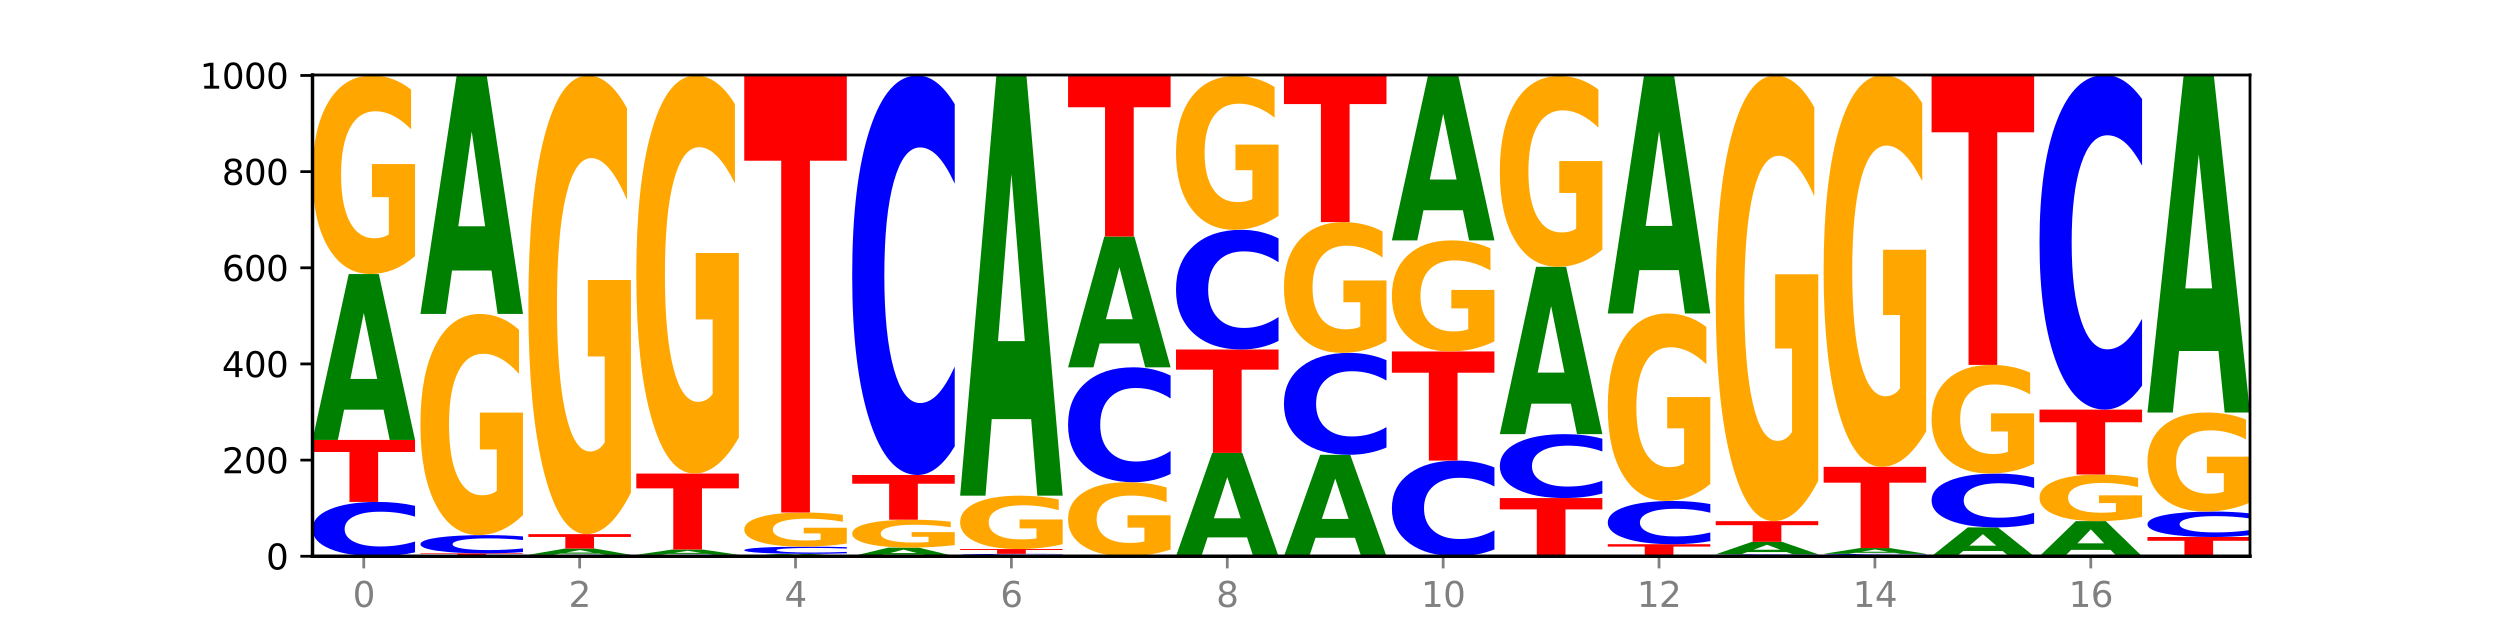 <?xml version="1.0" encoding="utf-8" standalone="no"?>
<!DOCTYPE svg PUBLIC "-//W3C//DTD SVG 1.1//EN"
  "http://www.w3.org/Graphics/SVG/1.1/DTD/svg11.dtd">
<svg xmlns:xlink="http://www.w3.org/1999/xlink" width="720pt" height="180pt" viewBox="0 0 720 180" xmlns="http://www.w3.org/2000/svg" version="1.1">
 <defs>
  <style type="text/css">*{stroke-linejoin: round; stroke-linecap: butt}</style>
 </defs>
 <g id="figure_1">
  <g id="patch_1">
   <path d="M 0 180 
L 720 180 
L 720 0 
L 0 0 
z
" style="fill: #ffffff"/>
  </g>
  <g id="axes_1">
   <g id="patch_2">
    <path d="M 90 160.2 
L 648 160.2 
L 648 21.6 
L 90 21.6 
z
" style="fill: #ffffff"/>
   </g>
   <g id="line2d_1">
    <path d="M 90 160.2 
L 648 160.2 
" clip-path="url(#p660faa0f63)" style="fill: none; stroke: #000000; stroke-width: 0.5; stroke-linecap: square"/>
   </g>
   <g id="patch_3">
    <path d="M 119.532 159.078 
Q 117.062 159.634 114.391 159.916 
Q 111.719 160.2 108.81 160.2 
Q 100.134 160.2 95.067 158.093 
Q 90 155.985 90 152.382 
Q 90 148.765 95.067 146.661 
Q 100.134 144.554 108.81 144.554 
Q 111.719 144.554 114.391 144.838 
Q 117.062 145.119 119.532 145.675 
L 119.532 148.794 
Q 117.039 148.057 114.621 147.715 
Q 112.203 147.372 109.532 147.372 
Q 104.74 147.372 101.994 148.707 
Q 99.256 150.039 99.256 152.382 
Q 99.256 154.715 101.994 156.05 
Q 104.74 157.382 109.532 157.382 
Q 112.203 157.382 114.621 157.039 
Q 117.039 156.693 119.532 155.956 
L 119.532 159.078 
z
" clip-path="url(#p660faa0f63)" style="fill: #0000ff"/>
   </g>
   <g id="patch_4">
    <path d="M 90 126.692 
L 119.532 126.692 
L 119.532 130.176 
L 108.907 130.176 
L 108.907 144.554 
L 100.645 144.554 
L 100.645 130.176 
L 90 130.176 
L 90 126.692 
z
" clip-path="url(#p660faa0f63)" style="fill: #ff0000"/>
   </g>
   <g id="patch_5">
    <path d="M 110.457 117.99 
L 99.099 117.99 
L 97.306 126.692 
L 90 126.692 
L 100.434 78.923 
L 109.098 78.923 
L 119.532 126.692 
L 112.232 126.692 
L 110.457 117.99 
z
M 100.911 109.124 
L 108.627 109.124 
L 104.775 90.123 
L 100.911 109.124 
z
" clip-path="url(#p660faa0f63)" style="fill: #008000"/>
   </g>
   <g id="patch_6">
    <path d="M 119.532 73.749 
Q 116.554 76.336 113.35 77.636 
Q 110.147 78.923 106.732 78.923 
Q 99.014 78.923 94.507 71.221 
Q 90 63.519 90 50.348 
Q 90 37.024 94.587 29.381 
Q 99.18 21.738 107.169 21.738 
Q 110.246 21.738 113.066 22.778 
Q 115.892 23.806 118.394 25.837 
L 118.394 37.237 
Q 115.812 34.626 113.258 33.338 
Q 110.703 32.039 108.135 32.039 
Q 103.383 32.039 100.808 36.788 
Q 98.233 41.525 98.233 50.348 
Q 98.233 59.09 100.715 63.862 
Q 103.197 68.623 107.764 68.623 
Q 109.009 68.623 110.074 68.351 
Q 111.14 68.067 111.987 67.477 
L 111.987 56.775 
L 107.122 56.775 
L 107.122 47.242 
L 119.532 47.242 
L 119.532 73.749 
z
" clip-path="url(#p660faa0f63)" style="fill: #ffa600"/>
   </g>
   <g id="patch_7">
    <path d="M 121.086 159.369 
L 150.618 159.369 
L 150.618 159.531 
L 139.994 159.531 
L 139.994 160.2 
L 131.732 160.2 
L 131.732 159.531 
L 121.086 159.531 
L 121.086 159.369 
z
" clip-path="url(#p660faa0f63)" style="fill: #ff0000"/>
   </g>
   <g id="patch_8">
    <path d="M 150.618 158.992 
Q 148.148 159.179 145.477 159.274 
Q 142.806 159.369 139.896 159.369 
Q 131.221 159.369 126.153 158.661 
Q 121.086 157.952 121.086 156.74 
Q 121.086 155.524 126.153 154.816 
Q 131.221 154.108 139.896 154.108 
Q 142.806 154.108 145.477 154.203 
Q 148.148 154.298 150.618 154.485 
L 150.618 155.534 
Q 148.126 155.286 145.708 155.171 
Q 143.289 155.055 140.618 155.055 
Q 135.826 155.055 133.081 155.504 
Q 130.343 155.952 130.343 156.74 
Q 130.343 157.525 133.081 157.974 
Q 135.826 158.421 140.618 158.421 
Q 143.289 158.421 145.708 158.306 
Q 148.126 158.19 150.618 157.942 
L 150.618 158.992 
z
" clip-path="url(#p660faa0f63)" style="fill: #0000ff"/>
   </g>
   <g id="patch_9">
    <path d="M 150.618 148.345 
Q 147.64 151.226 144.437 152.674 
Q 141.233 154.108 137.818 154.108 
Q 130.101 154.108 125.594 145.529 
Q 121.086 136.951 121.086 122.281 
Q 121.086 107.44 125.673 98.928 
Q 130.266 90.415 138.255 90.415 
Q 141.333 90.415 144.152 91.573 
Q 146.978 92.718 149.48 94.981 
L 149.48 107.677 
Q 146.899 104.77 144.344 103.335 
Q 141.789 101.888 139.221 101.888 
Q 134.469 101.888 131.894 107.177 
Q 129.32 112.453 129.32 122.281 
Q 129.32 132.017 131.802 137.333 
Q 134.284 142.635 138.851 142.635 
Q 140.095 142.635 141.16 142.332 
Q 142.226 142.017 143.073 141.359 
L 143.073 129.439 
L 138.209 129.439 
L 138.209 118.821 
L 150.618 118.821 
L 150.618 148.345 
z
" clip-path="url(#p660faa0f63)" style="fill: #ffa600"/>
   </g>
   <g id="patch_10">
    <path d="M 141.543 77.905 
L 130.186 77.905 
L 128.392 90.415 
L 121.086 90.415 
L 131.52 21.738 
L 140.185 21.738 
L 150.618 90.415 
L 143.318 90.415 
L 141.543 77.905 
z
M 131.997 65.158 
L 139.714 65.158 
L 135.861 37.841 
L 131.997 65.158 
z
" clip-path="url(#p660faa0f63)" style="fill: #008000"/>
   </g>
   <g id="patch_11">
    <path d="M 181.705 160.17 
Q 179.234 160.185 176.563 160.192 
Q 173.892 160.2 170.983 160.2 
Q 162.307 160.2 157.24 160.144 
Q 152.173 160.088 152.173 159.992 
Q 152.173 159.896 157.24 159.841 
Q 162.307 159.785 170.983 159.785 
Q 173.892 159.785 176.563 159.792 
Q 179.234 159.8 181.705 159.814 
L 181.705 159.897 
Q 179.212 159.878 176.794 159.869 
Q 174.376 159.859 171.704 159.859 
Q 166.913 159.859 164.167 159.895 
Q 161.429 159.93 161.429 159.992 
Q 161.429 160.054 164.167 160.09 
Q 166.913 160.125 171.704 160.125 
Q 174.376 160.125 176.794 160.116 
Q 179.212 160.107 181.705 160.087 
L 181.705 160.17 
z
" clip-path="url(#p660faa0f63)" style="fill: #0000ff"/>
   </g>
   <g id="patch_12">
    <path d="M 172.63 159.457 
L 161.272 159.457 
L 159.479 159.785 
L 152.173 159.785 
L 162.606 157.985 
L 171.271 157.985 
L 181.705 159.785 
L 174.405 159.785 
L 172.63 159.457 
z
M 163.083 159.123 
L 170.8 159.123 
L 166.948 158.407 
L 163.083 159.123 
z
" clip-path="url(#p660faa0f63)" style="fill: #008000"/>
   </g>
   <g id="patch_13">
    <path d="M 152.173 153.831 
L 181.705 153.831 
L 181.705 154.641 
L 171.08 154.641 
L 171.08 157.985 
L 162.818 157.985 
L 162.818 154.641 
L 152.173 154.641 
L 152.173 153.831 
z
" clip-path="url(#p660faa0f63)" style="fill: #ff0000"/>
   </g>
   <g id="patch_14">
    <path d="M 181.705 141.879 
Q 178.726 147.855 175.523 150.857 
Q 172.32 153.831 168.904 153.831 
Q 161.187 153.831 156.68 136.04 
Q 152.173 118.25 152.173 87.826 
Q 152.173 57.047 156.759 39.393 
Q 161.353 21.738 169.341 21.738 
Q 172.419 21.738 175.238 24.14 
Q 178.065 26.514 180.566 31.207 
L 180.566 57.538 
Q 177.985 51.508 175.43 48.533 
Q 172.876 45.532 170.308 45.532 
Q 165.555 45.532 162.981 56.501 
Q 160.406 67.443 160.406 87.826 
Q 160.406 108.017 162.888 119.041 
Q 165.37 130.037 169.937 130.037 
Q 171.181 130.037 172.247 129.41 
Q 173.312 128.755 174.16 127.39 
L 174.16 102.669 
L 169.295 102.669 
L 169.295 80.649 
L 181.705 80.649 
L 181.705 141.879 
z
" clip-path="url(#p660faa0f63)" style="fill: #ffa600"/>
   </g>
   <g id="patch_15">
    <path d="M 212.791 160.17 
Q 210.321 160.185 207.65 160.192 
Q 204.978 160.2 202.069 160.2 
Q 193.393 160.2 188.326 160.144 
Q 183.259 160.088 183.259 159.992 
Q 183.259 159.896 188.326 159.841 
Q 193.393 159.785 202.069 159.785 
Q 204.978 159.785 207.65 159.792 
Q 210.321 159.8 212.791 159.814 
L 212.791 159.897 
Q 210.298 159.878 207.88 159.869 
Q 205.462 159.859 202.791 159.859 
Q 197.999 159.859 195.253 159.895 
Q 192.515 159.93 192.515 159.992 
Q 192.515 160.054 195.253 160.09 
Q 197.999 160.125 202.791 160.125 
Q 205.462 160.125 207.88 160.116 
Q 210.298 160.107 212.791 160.087 
L 212.791 160.17 
z
" clip-path="url(#p660faa0f63)" style="fill: #0000ff"/>
   </g>
   <g id="patch_16">
    <path d="M 203.716 159.507 
L 192.358 159.507 
L 190.565 159.785 
L 183.259 159.785 
L 193.693 158.262 
L 202.357 158.262 
L 212.791 159.785 
L 205.491 159.785 
L 203.716 159.507 
z
M 194.17 159.224 
L 201.886 159.224 
L 198.034 158.619 
L 194.17 159.224 
z
" clip-path="url(#p660faa0f63)" style="fill: #008000"/>
   </g>
   <g id="patch_17">
    <path d="M 183.259 136.385 
L 212.791 136.385 
L 212.791 140.651 
L 202.166 140.651 
L 202.166 158.262 
L 193.904 158.262 
L 193.904 140.651 
L 183.259 140.651 
L 183.259 136.385 
z
" clip-path="url(#p660faa0f63)" style="fill: #ff0000"/>
   </g>
   <g id="patch_18">
    <path d="M 212.791 126.012 
Q 209.813 131.198 206.609 133.803 
Q 203.406 136.385 199.991 136.385 
Q 192.274 136.385 187.766 120.944 
Q 183.259 105.503 183.259 79.097 
Q 183.259 52.383 187.846 37.061 
Q 192.439 21.738 200.428 21.738 
Q 203.505 21.738 206.325 23.823 
Q 209.151 25.883 211.653 29.956 
L 211.653 52.81 
Q 209.071 47.576 206.517 44.995 
Q 203.962 42.389 201.394 42.389 
Q 196.642 42.389 194.067 51.91 
Q 191.493 61.406 191.493 79.097 
Q 191.493 96.622 193.975 106.19 
Q 196.456 115.734 201.023 115.734 
Q 202.268 115.734 203.333 115.189 
Q 204.399 114.621 205.246 113.436 
L 205.246 91.98 
L 200.381 91.98 
L 200.381 72.869 
L 212.791 72.869 
L 212.791 126.012 
z
" clip-path="url(#p660faa0f63)" style="fill: #ffa600"/>
   </g>
   <g id="patch_19">
    <path d="M 234.802 160.074 
L 223.445 160.074 
L 221.651 160.2 
L 214.345 160.2 
L 224.779 159.508 
L 233.444 159.508 
L 243.877 160.2 
L 236.577 160.2 
L 234.802 160.074 
z
M 225.256 159.945 
L 232.973 159.945 
L 229.12 159.67 
L 225.256 159.945 
z
" clip-path="url(#p660faa0f63)" style="fill: #008000"/>
   </g>
   <g id="patch_20">
    <path d="M 243.877 159.359 
Q 241.407 159.433 238.736 159.47 
Q 236.065 159.508 233.155 159.508 
Q 224.48 159.508 219.413 159.228 
Q 214.345 158.948 214.345 158.47 
Q 214.345 157.99 219.413 157.71 
Q 224.48 157.431 233.155 157.431 
Q 236.065 157.431 238.736 157.469 
Q 241.407 157.506 243.877 157.58 
L 243.877 157.994 
Q 241.385 157.896 238.967 157.85 
Q 236.548 157.805 233.877 157.805 
Q 229.085 157.805 226.34 157.982 
Q 223.602 158.159 223.602 158.47 
Q 223.602 158.78 226.34 158.957 
Q 229.085 159.134 233.877 159.134 
Q 236.548 159.134 238.967 159.088 
Q 241.385 159.042 243.877 158.944 
L 243.877 159.359 
z
" clip-path="url(#p660faa0f63)" style="fill: #0000ff"/>
   </g>
   <g id="patch_21">
    <path d="M 243.877 156.541 
Q 240.899 156.986 237.696 157.209 
Q 234.492 157.431 231.077 157.431 
Q 223.36 157.431 218.853 156.107 
Q 214.345 154.783 214.345 152.518 
Q 214.345 150.228 218.932 148.914 
Q 223.525 147.6 231.514 147.6 
Q 234.592 147.6 237.411 147.779 
Q 240.237 147.955 242.739 148.305 
L 242.739 150.264 
Q 240.158 149.816 237.603 149.594 
Q 235.048 149.371 232.48 149.371 
Q 227.728 149.371 225.154 150.187 
Q 222.579 151.001 222.579 152.518 
Q 222.579 154.021 225.061 154.842 
Q 227.543 155.66 232.11 155.66 
Q 233.354 155.66 234.42 155.613 
Q 235.485 155.565 236.332 155.463 
L 236.332 153.623 
L 231.468 153.623 
L 231.468 151.984 
L 243.877 151.984 
L 243.877 156.541 
z
" clip-path="url(#p660faa0f63)" style="fill: #ffa600"/>
   </g>
   <g id="patch_22">
    <path d="M 214.345 21.738 
L 243.877 21.738 
L 243.877 46.285 
L 233.253 46.285 
L 233.253 147.6 
L 224.991 147.6 
L 224.991 46.285 
L 214.345 46.285 
L 214.345 21.738 
z
" clip-path="url(#p660faa0f63)" style="fill: #ff0000"/>
   </g>
   <g id="patch_23">
    <path d="M 265.889 159.746 
L 254.531 159.746 
L 252.738 160.2 
L 245.432 160.2 
L 255.865 157.708 
L 264.53 157.708 
L 274.964 160.2 
L 267.664 160.2 
L 265.889 159.746 
z
M 256.342 159.283 
L 264.059 159.283 
L 260.207 158.292 
L 256.342 159.283 
z
" clip-path="url(#p660faa0f63)" style="fill: #008000"/>
   </g>
   <g id="patch_24">
    <path d="M 274.964 156.981 
Q 271.985 157.344 268.782 157.527 
Q 265.579 157.708 262.163 157.708 
Q 254.446 157.708 249.939 156.626 
Q 245.432 155.544 245.432 153.695 
Q 245.432 151.824 250.018 150.75 
Q 254.612 149.677 262.6 149.677 
Q 265.678 149.677 268.497 149.823 
Q 271.324 149.967 273.825 150.253 
L 273.825 151.853 
Q 271.244 151.487 268.689 151.306 
Q 266.135 151.123 263.567 151.123 
Q 258.814 151.123 256.24 151.79 
Q 253.665 152.456 253.665 153.695 
Q 253.665 154.922 256.147 155.593 
Q 258.629 156.261 263.196 156.261 
Q 264.44 156.261 265.506 156.223 
Q 266.571 156.183 267.419 156.1 
L 267.419 154.597 
L 262.554 154.597 
L 262.554 153.259 
L 274.964 153.259 
L 274.964 156.981 
z
" clip-path="url(#p660faa0f63)" style="fill: #ffa600"/>
   </g>
   <g id="patch_25">
    <path d="M 245.432 136.8 
L 274.964 136.8 
L 274.964 139.311 
L 264.339 139.311 
L 264.339 149.677 
L 256.077 149.677 
L 256.077 139.311 
L 245.432 139.311 
L 245.432 136.8 
z
" clip-path="url(#p660faa0f63)" style="fill: #ff0000"/>
   </g>
   <g id="patch_26">
    <path d="M 274.964 128.552 
Q 272.493 132.641 269.822 134.708 
Q 267.151 136.8 264.242 136.8 
Q 255.566 136.8 250.499 121.303 
Q 245.432 105.806 245.432 79.305 
Q 245.432 52.708 250.499 37.235 
Q 255.566 21.738 264.242 21.738 
Q 267.151 21.738 269.822 23.83 
Q 272.493 25.898 274.964 29.986 
L 274.964 52.922 
Q 272.471 47.503 270.053 44.984 
Q 267.635 42.464 264.964 42.464 
Q 260.172 42.464 257.426 52.281 
Q 254.688 62.073 254.688 79.305 
Q 254.688 96.465 257.426 106.282 
Q 260.172 116.074 264.964 116.074 
Q 267.635 116.074 270.053 113.555 
Q 272.471 111.012 274.964 105.592 
L 274.964 128.552 
z
" clip-path="url(#p660faa0f63)" style="fill: #0000ff"/>
   </g>
   <g id="patch_27">
    <path d="M 306.05 160.15 
Q 303.58 160.175 300.909 160.187 
Q 298.237 160.2 295.328 160.2 
Q 286.652 160.2 281.585 160.107 
Q 276.518 160.014 276.518 159.854 
Q 276.518 159.694 281.585 159.601 
Q 286.652 159.508 295.328 159.508 
Q 298.237 159.508 300.909 159.52 
Q 303.58 159.533 306.05 159.557 
L 306.05 159.695 
Q 303.558 159.663 301.139 159.648 
Q 298.721 159.632 296.05 159.632 
Q 291.258 159.632 288.512 159.691 
Q 285.774 159.75 285.774 159.854 
Q 285.774 159.957 288.512 160.016 
Q 291.258 160.075 296.05 160.075 
Q 298.721 160.075 301.139 160.06 
Q 303.558 160.045 306.05 160.012 
L 306.05 160.15 
z
" clip-path="url(#p660faa0f63)" style="fill: #0000ff"/>
   </g>
   <g id="patch_28">
    <path d="M 276.518 158.123 
L 306.05 158.123 
L 306.05 158.393 
L 295.425 158.393 
L 295.425 159.508 
L 287.163 159.508 
L 287.163 158.393 
L 276.518 158.393 
L 276.518 158.123 
z
" clip-path="url(#p660faa0f63)" style="fill: #ff0000"/>
   </g>
   <g id="patch_29">
    <path d="M 306.05 156.733 
Q 303.072 157.428 299.868 157.777 
Q 296.665 158.123 293.25 158.123 
Q 285.533 158.123 281.025 156.053 
Q 276.518 153.983 276.518 150.443 
Q 276.518 146.862 281.105 144.808 
Q 285.698 142.754 293.687 142.754 
Q 296.764 142.754 299.584 143.033 
Q 302.41 143.309 304.912 143.856 
L 304.912 146.919 
Q 302.331 146.218 299.776 145.872 
Q 297.221 145.522 294.653 145.522 
Q 289.901 145.522 287.326 146.799 
Q 284.752 148.072 284.752 150.443 
Q 284.752 152.793 287.234 154.075 
Q 289.716 155.355 294.282 155.355 
Q 295.527 155.355 296.592 155.282 
Q 297.658 155.205 298.505 155.047 
L 298.505 152.17 
L 293.64 152.17 
L 293.64 149.608 
L 306.05 149.608 
L 306.05 156.733 
z
" clip-path="url(#p660faa0f63)" style="fill: #ffa600"/>
   </g>
   <g id="patch_30">
    <path d="M 296.975 120.709 
L 285.617 120.709 
L 283.824 142.754 
L 276.518 142.754 
L 286.952 21.738 
L 295.616 21.738 
L 306.05 142.754 
L 298.75 142.754 
L 296.975 120.709 
z
M 287.429 98.248 
L 295.145 98.248 
L 291.293 50.112 
L 287.429 98.248 
z
" clip-path="url(#p660faa0f63)" style="fill: #008000"/>
   </g>
   <g id="patch_31">
    <path d="M 337.136 158.271 
Q 334.158 159.235 330.955 159.72 
Q 327.751 160.2 324.336 160.2 
Q 316.619 160.2 312.112 157.328 
Q 307.604 154.456 307.604 149.545 
Q 307.604 144.577 312.191 141.727 
Q 316.784 138.877 324.773 138.877 
Q 327.851 138.877 330.67 139.265 
Q 333.496 139.648 335.998 140.405 
L 335.998 144.656 
Q 333.417 143.682 330.862 143.202 
Q 328.307 142.718 325.739 142.718 
Q 320.987 142.718 318.413 144.488 
Q 315.838 146.255 315.838 149.545 
Q 315.838 152.805 318.32 154.584 
Q 320.802 156.359 325.369 156.359 
Q 326.613 156.359 327.679 156.258 
Q 328.744 156.152 329.591 155.932 
L 329.591 151.941 
L 324.727 151.941 
L 324.727 148.387 
L 337.136 148.387 
L 337.136 158.271 
z
" clip-path="url(#p660faa0f63)" style="fill: #ffa600"/>
   </g>
   <g id="patch_32">
    <path d="M 337.136 136.505 
Q 334.666 137.681 331.995 138.275 
Q 329.324 138.877 326.414 138.877 
Q 317.739 138.877 312.672 134.42 
Q 307.604 129.963 307.604 122.341 
Q 307.604 114.692 312.672 110.242 
Q 317.739 105.785 326.414 105.785 
Q 329.324 105.785 331.995 106.386 
Q 334.666 106.981 337.136 108.157 
L 337.136 114.753 
Q 334.644 113.195 332.226 112.47 
Q 329.807 111.745 327.136 111.745 
Q 322.344 111.745 319.599 114.569 
Q 316.861 117.385 316.861 122.341 
Q 316.861 127.276 319.599 130.1 
Q 322.344 132.916 327.136 132.916 
Q 329.807 132.916 332.226 132.191 
Q 334.644 131.46 337.136 129.901 
L 337.136 136.505 
z
" clip-path="url(#p660faa0f63)" style="fill: #0000ff"/>
   </g>
   <g id="patch_33">
    <path d="M 328.061 98.924 
L 316.704 98.924 
L 314.91 105.785 
L 307.604 105.785 
L 318.038 68.123 
L 326.703 68.123 
L 337.136 105.785 
L 329.837 105.785 
L 328.061 98.924 
z
M 318.515 91.934 
L 326.232 91.934 
L 322.38 76.953 
L 318.515 91.934 
z
" clip-path="url(#p660faa0f63)" style="fill: #008000"/>
   </g>
   <g id="patch_34">
    <path d="M 307.604 21.877 
L 337.136 21.877 
L 337.136 30.896 
L 326.512 30.896 
L 326.512 68.123 
L 318.25 68.123 
L 318.25 30.896 
L 307.604 30.896 
L 307.604 21.877 
z
" clip-path="url(#p660faa0f63)" style="fill: #ff0000"/>
   </g>
   <g id="patch_35">
    <path d="M 359.148 154.777 
L 347.79 154.777 
L 345.997 160.2 
L 338.691 160.2 
L 349.125 130.431 
L 357.789 130.431 
L 368.223 160.2 
L 360.923 160.2 
L 359.148 154.777 
z
M 349.602 149.252 
L 357.318 149.252 
L 353.466 137.411 
L 349.602 149.252 
z
" clip-path="url(#p660faa0f63)" style="fill: #008000"/>
   </g>
   <g id="patch_36">
    <path d="M 338.691 100.662 
L 368.223 100.662 
L 368.223 106.467 
L 357.598 106.467 
L 357.598 130.431 
L 349.336 130.431 
L 349.336 106.467 
L 338.691 106.467 
L 338.691 100.662 
z
" clip-path="url(#p660faa0f63)" style="fill: #ff0000"/>
   </g>
   <g id="patch_37">
    <path d="M 368.223 98.19 
Q 365.753 99.415 363.081 100.035 
Q 360.41 100.662 357.501 100.662 
Q 348.825 100.662 343.758 96.018 
Q 338.691 91.375 338.691 83.434 
Q 338.691 75.464 343.758 70.828 
Q 348.825 66.185 357.501 66.185 
Q 360.41 66.185 363.081 66.811 
Q 365.753 67.431 368.223 68.656 
L 368.223 75.528 
Q 365.73 73.905 363.312 73.15 
Q 360.894 72.395 358.223 72.395 
Q 353.431 72.395 350.685 75.336 
Q 347.947 78.27 347.947 83.434 
Q 347.947 88.576 350.685 91.517 
Q 353.431 94.451 358.223 94.451 
Q 360.894 94.451 363.312 93.696 
Q 365.73 92.934 368.223 91.311 
L 368.223 98.19 
z
" clip-path="url(#p660faa0f63)" style="fill: #0000ff"/>
   </g>
   <g id="patch_38">
    <path d="M 368.223 62.176 
Q 365.244 64.18 362.041 65.187 
Q 358.838 66.185 355.423 66.185 
Q 347.705 66.185 343.198 60.217 
Q 338.691 54.25 338.691 44.044 
Q 338.691 33.72 343.277 27.799 
Q 347.871 21.877 355.859 21.877 
Q 358.937 21.877 361.757 22.682 
Q 364.583 23.479 367.084 25.053 
L 367.084 33.885 
Q 364.503 31.862 361.948 30.865 
Q 359.394 29.858 356.826 29.858 
Q 352.074 29.858 349.499 33.537 
Q 346.924 37.208 346.924 44.044 
Q 346.924 50.817 349.406 54.515 
Q 351.888 58.204 356.455 58.204 
Q 357.699 58.204 358.765 57.993 
Q 359.831 57.773 360.678 57.316 
L 360.678 49.024 
L 355.813 49.024 
L 355.813 41.637 
L 368.223 41.637 
L 368.223 62.176 
z
" clip-path="url(#p660faa0f63)" style="fill: #ffa600"/>
   </g>
   <g id="patch_39">
    <path d="M 390.234 154.878 
L 378.876 154.878 
L 377.083 160.2 
L 369.777 160.2 
L 380.211 130.985 
L 388.875 130.985 
L 399.309 160.2 
L 392.009 160.2 
L 390.234 154.878 
z
M 380.688 149.456 
L 388.404 149.456 
L 384.552 137.835 
L 380.688 149.456 
z
" clip-path="url(#p660faa0f63)" style="fill: #008000"/>
   </g>
   <g id="patch_40">
    <path d="M 399.309 128.881 
Q 396.839 129.923 394.168 130.451 
Q 391.496 130.985 388.587 130.985 
Q 379.911 130.985 374.844 127.031 
Q 369.777 123.078 369.777 116.317 
Q 369.777 109.532 374.844 105.584 
Q 379.911 101.631 388.587 101.631 
Q 391.496 101.631 394.168 102.164 
Q 396.839 102.692 399.309 103.735 
L 399.309 109.586 
Q 396.817 108.204 394.398 107.561 
Q 391.98 106.918 389.309 106.918 
Q 384.517 106.918 381.772 109.422 
Q 379.033 111.921 379.033 116.317 
Q 379.033 120.695 381.772 123.199 
Q 384.517 125.697 389.309 125.697 
Q 391.98 125.697 394.398 125.054 
Q 396.817 124.406 399.309 123.023 
L 399.309 128.881 
z
" clip-path="url(#p660faa0f63)" style="fill: #0000ff"/>
   </g>
   <g id="patch_41">
    <path d="M 399.309 98.223 
Q 396.331 99.927 393.127 100.783 
Q 389.924 101.631 386.509 101.631 
Q 378.792 101.631 374.284 96.558 
Q 369.777 91.486 369.777 82.812 
Q 369.777 74.036 374.364 69.003 
Q 378.957 63.969 386.946 63.969 
Q 390.023 63.969 392.843 64.654 
Q 395.669 65.331 398.171 66.669 
L 398.171 74.176 
Q 395.59 72.457 393.035 71.609 
Q 390.48 70.753 387.912 70.753 
Q 383.16 70.753 380.585 73.881 
Q 378.011 77 378.011 82.812 
Q 378.011 88.569 380.493 91.712 
Q 382.975 94.847 387.541 94.847 
Q 388.786 94.847 389.851 94.668 
Q 390.917 94.481 391.764 94.092 
L 391.764 87.044 
L 386.899 87.044 
L 386.899 80.766 
L 399.309 80.766 
L 399.309 98.223 
z
" clip-path="url(#p660faa0f63)" style="fill: #ffa600"/>
   </g>
   <g id="patch_42">
    <path d="M 369.777 21.738 
L 399.309 21.738 
L 399.309 29.975 
L 388.685 29.975 
L 388.685 63.969 
L 380.422 63.969 
L 380.422 29.975 
L 369.777 29.975 
L 369.777 21.738 
z
" clip-path="url(#p660faa0f63)" style="fill: #ff0000"/>
   </g>
   <g id="patch_43">
    <path d="M 430.396 158.225 
Q 427.925 159.204 425.254 159.699 
Q 422.583 160.2 419.674 160.2 
Q 410.998 160.2 405.931 156.489 
Q 400.864 152.778 400.864 146.432 
Q 400.864 140.063 405.931 136.357 
Q 410.998 132.646 419.674 132.646 
Q 422.583 132.646 425.254 133.147 
Q 427.925 133.642 430.396 134.621 
L 430.396 140.114 
Q 427.903 138.816 425.485 138.213 
Q 423.066 137.609 420.395 137.609 
Q 415.603 137.609 412.858 139.96 
Q 410.12 142.305 410.12 146.432 
Q 410.12 150.541 412.858 152.892 
Q 415.603 155.237 420.395 155.237 
Q 423.066 155.237 425.485 154.633 
Q 427.903 154.024 430.396 152.727 
L 430.396 158.225 
z
" clip-path="url(#p660faa0f63)" style="fill: #0000ff"/>
   </g>
   <g id="patch_44">
    <path d="M 400.864 101.215 
L 430.396 101.215 
L 430.396 107.345 
L 419.771 107.345 
L 419.771 132.646 
L 411.509 132.646 
L 411.509 107.345 
L 400.864 107.345 
L 400.864 101.215 
z
" clip-path="url(#p660faa0f63)" style="fill: #ff0000"/>
   </g>
   <g id="patch_45">
    <path d="M 430.396 98.322 
Q 427.417 99.768 424.214 100.495 
Q 421.01 101.215 417.595 101.215 
Q 409.878 101.215 405.371 96.908 
Q 400.864 92.6 400.864 85.233 
Q 400.864 77.78 405.45 73.506 
Q 410.043 69.231 418.032 69.231 
Q 421.11 69.231 423.929 69.812 
Q 426.755 70.387 429.257 71.523 
L 429.257 77.899 
Q 426.676 76.439 424.121 75.719 
Q 421.566 74.992 418.998 74.992 
Q 414.246 74.992 411.672 77.648 
Q 409.097 80.298 409.097 85.233 
Q 409.097 90.122 411.579 92.791 
Q 414.061 95.454 418.628 95.454 
Q 419.872 95.454 420.938 95.302 
Q 422.003 95.144 422.85 94.813 
L 422.85 88.827 
L 417.986 88.827 
L 417.986 83.495 
L 430.396 83.495 
L 430.396 98.322 
z
" clip-path="url(#p660faa0f63)" style="fill: #ffa600"/>
   </g>
   <g id="patch_46">
    <path d="M 421.32 60.554 
L 409.963 60.554 
L 408.17 69.231 
L 400.864 69.231 
L 411.297 21.6 
L 419.962 21.6 
L 430.396 69.231 
L 423.096 69.231 
L 421.32 60.554 
z
M 411.774 51.714 
L 419.491 51.714 
L 415.639 32.768 
L 411.774 51.714 
z
" clip-path="url(#p660faa0f63)" style="fill: #008000"/>
   </g>
   <g id="patch_47">
    <path d="M 431.95 143.446 
L 461.482 143.446 
L 461.482 146.714 
L 450.857 146.714 
L 450.857 160.2 
L 442.595 160.2 
L 442.595 146.714 
L 431.95 146.714 
L 431.95 143.446 
z
" clip-path="url(#p660faa0f63)" style="fill: #ff0000"/>
   </g>
   <g id="patch_48">
    <path d="M 461.482 142.126 
Q 459.012 142.78 456.34 143.111 
Q 453.669 143.446 450.76 143.446 
Q 442.084 143.446 437.017 140.966 
Q 431.95 138.486 431.95 134.244 
Q 431.95 129.987 437.017 127.511 
Q 442.084 125.031 450.76 125.031 
Q 453.669 125.031 456.34 125.366 
Q 459.012 125.696 461.482 126.351 
L 461.482 130.022 
Q 458.989 129.154 456.571 128.751 
Q 454.153 128.348 451.482 128.348 
Q 446.69 128.348 443.944 129.919 
Q 441.206 131.486 441.206 134.244 
Q 441.206 136.991 443.944 138.562 
Q 446.69 140.129 451.482 140.129 
Q 454.153 140.129 456.571 139.726 
Q 458.989 139.319 461.482 138.451 
L 461.482 142.126 
z
" clip-path="url(#p660faa0f63)" style="fill: #0000ff"/>
   </g>
   <g id="patch_49">
    <path d="M 452.407 116.253 
L 441.049 116.253 
L 439.256 125.031 
L 431.95 125.031 
L 442.384 76.846 
L 451.048 76.846 
L 461.482 125.031 
L 454.182 125.031 
L 452.407 116.253 
z
M 442.861 107.31 
L 450.577 107.31 
L 446.725 88.144 
L 442.861 107.31 
z
" clip-path="url(#p660faa0f63)" style="fill: #008000"/>
   </g>
   <g id="patch_50">
    <path d="M 461.482 71.873 
Q 458.504 74.359 455.3 75.608 
Q 452.097 76.846 448.682 76.846 
Q 440.964 76.846 436.457 69.443 
Q 431.95 62.039 431.95 49.379 
Q 431.95 36.57 436.537 29.224 
Q 441.13 21.877 449.118 21.877 
Q 452.196 21.877 455.016 22.876 
Q 457.842 23.864 460.344 25.817 
L 460.344 36.775 
Q 457.762 34.265 455.207 33.027 
Q 452.653 31.778 450.085 31.778 
Q 445.333 31.778 442.758 36.343 
Q 440.183 40.896 440.183 49.379 
Q 440.183 57.781 442.665 62.369 
Q 445.147 66.945 449.714 66.945 
Q 450.958 66.945 452.024 66.683 
Q 453.09 66.411 453.937 65.843 
L 453.937 55.556 
L 449.072 55.556 
L 449.072 46.392 
L 461.482 46.392 
L 461.482 71.873 
z
" clip-path="url(#p660faa0f63)" style="fill: #ffa600"/>
   </g>
   <g id="patch_51">
    <path d="M 463.036 156.738 
L 492.568 156.738 
L 492.568 157.414 
L 481.944 157.414 
L 481.944 160.2 
L 473.681 160.2 
L 473.681 157.414 
L 463.036 157.414 
L 463.036 156.738 
z
" clip-path="url(#p660faa0f63)" style="fill: #ff0000"/>
   </g>
   <g id="patch_52">
    <path d="M 492.568 155.845 
Q 490.098 156.288 487.427 156.512 
Q 484.756 156.738 481.846 156.738 
Q 473.17 156.738 468.103 155.06 
Q 463.036 153.382 463.036 150.512 
Q 463.036 147.631 468.103 145.955 
Q 473.17 144.277 481.846 144.277 
Q 484.756 144.277 487.427 144.503 
Q 490.098 144.727 492.568 145.17 
L 492.568 147.654 
Q 490.076 147.067 487.657 146.794 
Q 485.239 146.522 482.568 146.522 
Q 477.776 146.522 475.031 147.585 
Q 472.292 148.645 472.292 150.512 
Q 472.292 152.37 475.031 153.433 
Q 477.776 154.494 482.568 154.494 
Q 485.239 154.494 487.657 154.221 
Q 490.076 153.945 492.568 153.359 
L 492.568 155.845 
z
" clip-path="url(#p660faa0f63)" style="fill: #0000ff"/>
   </g>
   <g id="patch_53">
    <path d="M 492.568 139.391 
Q 489.59 141.834 486.387 143.061 
Q 483.183 144.277 479.768 144.277 
Q 472.051 144.277 467.543 137.004 
Q 463.036 129.731 463.036 117.294 
Q 463.036 104.711 467.623 97.494 
Q 472.216 90.277 480.205 90.277 
Q 483.282 90.277 486.102 91.259 
Q 488.928 92.229 491.43 94.148 
L 491.43 104.912 
Q 488.849 102.447 486.294 101.231 
Q 483.739 100.004 481.171 100.004 
Q 476.419 100.004 473.844 104.488 
Q 471.27 108.961 471.27 117.294 
Q 471.27 125.548 473.752 130.055 
Q 476.234 134.55 480.8 134.55 
Q 482.045 134.55 483.11 134.293 
Q 484.176 134.026 485.023 133.468 
L 485.023 123.362 
L 480.158 123.362 
L 480.158 114.36 
L 492.568 114.36 
L 492.568 139.391 
z
" clip-path="url(#p660faa0f63)" style="fill: #ffa600"/>
   </g>
   <g id="patch_54">
    <path d="M 483.493 77.791 
L 472.136 77.791 
L 470.342 90.277 
L 463.036 90.277 
L 473.47 21.738 
L 482.135 21.738 
L 492.568 90.277 
L 485.268 90.277 
L 483.493 77.791 
z
M 473.947 65.071 
L 481.664 65.071 
L 477.811 37.808 
L 473.947 65.071 
z
" clip-path="url(#p660faa0f63)" style="fill: #008000"/>
   </g>
   <g id="patch_55">
    <path d="M 523.655 160.16 
Q 521.184 160.18 518.513 160.19 
Q 515.842 160.2 512.933 160.2 
Q 504.257 160.2 499.19 160.125 
Q 494.123 160.051 494.123 159.923 
Q 494.123 159.795 499.19 159.721 
Q 504.257 159.646 512.933 159.646 
Q 515.842 159.646 518.513 159.656 
Q 521.184 159.666 523.655 159.686 
L 523.655 159.796 
Q 521.162 159.77 518.744 159.758 
Q 516.326 159.746 513.654 159.746 
Q 508.863 159.746 506.117 159.793 
Q 503.379 159.84 503.379 159.923 
Q 503.379 160.006 506.117 160.053 
Q 508.863 160.1 513.654 160.1 
Q 516.326 160.1 518.744 160.088 
Q 521.162 160.076 523.655 160.05 
L 523.655 160.16 
z
" clip-path="url(#p660faa0f63)" style="fill: #0000ff"/>
   </g>
   <g id="patch_56">
    <path d="M 514.579 158.99 
L 503.222 158.99 
L 501.429 159.646 
L 494.123 159.646 
L 504.556 156.046 
L 513.221 156.046 
L 523.655 159.646 
L 516.355 159.646 
L 514.579 158.99 
z
M 505.033 158.322 
L 512.75 158.322 
L 508.898 156.89 
L 505.033 158.322 
z
" clip-path="url(#p660faa0f63)" style="fill: #008000"/>
   </g>
   <g id="patch_57">
    <path d="M 494.123 150.092 
L 523.655 150.092 
L 523.655 151.253 
L 513.03 151.253 
L 513.03 156.046 
L 504.768 156.046 
L 504.768 151.253 
L 494.123 151.253 
L 494.123 150.092 
z
" clip-path="url(#p660faa0f63)" style="fill: #ff0000"/>
   </g>
   <g id="patch_58">
    <path d="M 523.655 138.479 
Q 520.676 144.286 517.473 147.202 
Q 514.269 150.092 510.854 150.092 
Q 503.137 150.092 498.63 132.805 
Q 494.123 115.518 494.123 85.955 
Q 494.123 56.047 498.709 38.893 
Q 503.303 21.738 511.291 21.738 
Q 514.369 21.738 517.188 24.072 
Q 520.014 26.378 522.516 30.939 
L 522.516 56.525 
Q 519.935 50.665 517.38 47.775 
Q 514.825 44.859 512.257 44.859 
Q 507.505 44.859 504.931 55.517 
Q 502.356 66.149 502.356 85.955 
Q 502.356 105.575 504.838 116.287 
Q 507.32 126.972 511.887 126.972 
Q 513.131 126.972 514.197 126.362 
Q 515.262 125.726 516.109 124.4 
L 516.109 100.379 
L 511.245 100.379 
L 511.245 78.982 
L 523.655 78.982 
L 523.655 138.479 
z
" clip-path="url(#p660faa0f63)" style="fill: #ffa600"/>
   </g>
   <g id="patch_59">
    <path d="M 554.741 160.15 
Q 552.271 160.175 549.599 160.187 
Q 546.928 160.2 544.019 160.2 
Q 535.343 160.2 530.276 160.107 
Q 525.209 160.014 525.209 159.854 
Q 525.209 159.694 530.276 159.601 
Q 535.343 159.508 544.019 159.508 
Q 546.928 159.508 549.599 159.52 
Q 552.271 159.533 554.741 159.557 
L 554.741 159.695 
Q 552.248 159.663 549.83 159.648 
Q 547.412 159.632 544.741 159.632 
Q 539.949 159.632 537.203 159.691 
Q 534.465 159.75 534.465 159.854 
Q 534.465 159.957 537.203 160.016 
Q 539.949 160.075 544.741 160.075 
Q 547.412 160.075 549.83 160.06 
Q 552.248 160.045 554.741 160.012 
L 554.741 160.15 
z
" clip-path="url(#p660faa0f63)" style="fill: #0000ff"/>
   </g>
   <g id="patch_60">
    <path d="M 545.666 159.205 
L 534.308 159.205 
L 532.515 159.508 
L 525.209 159.508 
L 535.643 157.846 
L 544.307 157.846 
L 554.741 159.508 
L 547.441 159.508 
L 545.666 159.205 
z
M 536.12 158.897 
L 543.836 158.897 
L 539.984 158.236 
L 536.12 158.897 
z
" clip-path="url(#p660faa0f63)" style="fill: #008000"/>
   </g>
   <g id="patch_61">
    <path d="M 525.209 134.446 
L 554.741 134.446 
L 554.741 139.01 
L 544.116 139.01 
L 544.116 157.846 
L 535.854 157.846 
L 535.854 139.01 
L 525.209 139.01 
L 525.209 134.446 
z
" clip-path="url(#p660faa0f63)" style="fill: #ff0000"/>
   </g>
   <g id="patch_62">
    <path d="M 554.741 124.236 
Q 551.763 129.341 548.559 131.905 
Q 545.356 134.446 541.941 134.446 
Q 534.223 134.446 529.716 119.248 
Q 525.209 104.049 525.209 78.058 
Q 525.209 51.764 529.796 36.682 
Q 534.389 21.6 542.377 21.6 
Q 545.455 21.6 548.275 23.651 
Q 551.101 25.679 553.603 29.689 
L 553.603 52.183 
Q 551.021 47.032 548.467 44.491 
Q 545.912 41.927 543.344 41.927 
Q 538.592 41.927 536.017 51.298 
Q 533.442 60.645 533.442 78.058 
Q 533.442 95.308 535.924 104.725 
Q 538.406 114.119 542.973 114.119 
Q 544.217 114.119 545.283 113.583 
Q 546.349 113.024 547.196 111.858 
L 547.196 90.739 
L 542.331 90.739 
L 542.331 71.927 
L 554.741 71.927 
L 554.741 124.236 
z
" clip-path="url(#p660faa0f63)" style="fill: #ffa600"/>
   </g>
   <g id="patch_63">
    <path d="M 576.752 158.687 
L 565.395 158.687 
L 563.601 160.2 
L 556.295 160.2 
L 566.729 151.892 
L 575.394 151.892 
L 585.827 160.2 
L 578.527 160.2 
L 576.752 158.687 
z
M 567.206 157.145 
L 574.923 157.145 
L 571.07 153.84 
L 567.206 157.145 
z
" clip-path="url(#p660faa0f63)" style="fill: #008000"/>
   </g>
   <g id="patch_64">
    <path d="M 585.827 150.781 
Q 583.357 151.332 580.686 151.61 
Q 578.015 151.892 575.105 151.892 
Q 566.429 151.892 561.362 149.804 
Q 556.295 147.715 556.295 144.143 
Q 556.295 140.559 561.362 138.473 
Q 566.429 136.385 575.105 136.385 
Q 578.015 136.385 580.686 136.667 
Q 583.357 136.945 585.827 137.496 
L 585.827 140.587 
Q 583.335 139.857 580.916 139.518 
Q 578.498 139.178 575.827 139.178 
Q 571.035 139.178 568.29 140.501 
Q 565.551 141.821 565.551 144.143 
Q 565.551 146.456 568.29 147.779 
Q 571.035 149.099 575.827 149.099 
Q 578.498 149.099 580.916 148.759 
Q 583.335 148.417 585.827 147.686 
L 585.827 150.781 
z
" clip-path="url(#p660faa0f63)" style="fill: #0000ff"/>
   </g>
   <g id="patch_65">
    <path d="M 585.827 133.553 
Q 582.849 134.969 579.646 135.68 
Q 576.442 136.385 573.027 136.385 
Q 565.31 136.385 560.803 132.17 
Q 556.295 127.956 556.295 120.748 
Q 556.295 113.457 560.882 109.275 
Q 565.475 105.092 573.464 105.092 
Q 576.541 105.092 579.361 105.661 
Q 582.187 106.224 584.689 107.335 
L 584.689 113.573 
Q 582.108 112.145 579.553 111.44 
Q 576.998 110.729 574.43 110.729 
Q 569.678 110.729 567.103 113.327 
Q 564.529 115.92 564.529 120.748 
Q 564.529 125.532 567.011 128.143 
Q 569.493 130.748 574.059 130.748 
Q 575.304 130.748 576.369 130.599 
Q 577.435 130.444 578.282 130.121 
L 578.282 124.265 
L 573.417 124.265 
L 573.417 119.048 
L 585.827 119.048 
L 585.827 133.553 
z
" clip-path="url(#p660faa0f63)" style="fill: #ffa600"/>
   </g>
   <g id="patch_66">
    <path d="M 556.295 21.877 
L 585.827 21.877 
L 585.827 38.106 
L 575.203 38.106 
L 575.203 105.092 
L 566.941 105.092 
L 566.941 38.106 
L 556.295 38.106 
L 556.295 21.877 
z
" clip-path="url(#p660faa0f63)" style="fill: #ff0000"/>
   </g>
   <g id="patch_67">
    <path d="M 607.838 158.359 
L 596.481 158.359 
L 594.688 160.2 
L 587.382 160.2 
L 597.815 150.092 
L 606.48 150.092 
L 616.914 160.2 
L 609.614 160.2 
L 607.838 158.359 
z
M 598.292 156.483 
L 606.009 156.483 
L 602.157 152.462 
L 598.292 156.483 
z
" clip-path="url(#p660faa0f63)" style="fill: #008000"/>
   </g>
   <g id="patch_68">
    <path d="M 616.914 148.877 
Q 613.935 149.485 610.732 149.79 
Q 607.529 150.092 604.113 150.092 
Q 596.396 150.092 591.889 148.283 
Q 587.382 146.475 587.382 143.381 
Q 587.382 140.252 591.968 138.457 
Q 596.562 136.662 604.55 136.662 
Q 607.628 136.662 610.447 136.906 
Q 613.273 137.147 615.775 137.624 
L 615.775 140.302 
Q 613.194 139.688 610.639 139.386 
Q 608.084 139.081 605.516 139.081 
Q 600.764 139.081 598.19 140.196 
Q 595.615 141.309 595.615 143.381 
Q 595.615 145.434 598.097 146.555 
Q 600.579 147.673 605.146 147.673 
Q 606.39 147.673 607.456 147.609 
Q 608.521 147.543 609.368 147.404 
L 609.368 144.89 
L 604.504 144.89 
L 604.504 142.651 
L 616.914 142.651 
L 616.914 148.877 
z
" clip-path="url(#p660faa0f63)" style="fill: #ffa600"/>
   </g>
   <g id="patch_69">
    <path d="M 587.382 117.969 
L 616.914 117.969 
L 616.914 121.615 
L 606.289 121.615 
L 606.289 136.662 
L 598.027 136.662 
L 598.027 121.615 
L 587.382 121.615 
L 587.382 117.969 
z
" clip-path="url(#p660faa0f63)" style="fill: #ff0000"/>
   </g>
   <g id="patch_70">
    <path d="M 616.914 111.062 
Q 614.443 114.486 611.772 116.217 
Q 609.101 117.969 606.192 117.969 
Q 597.516 117.969 592.449 104.99 
Q 587.382 92.011 587.382 69.814 
Q 587.382 47.539 592.449 34.579 
Q 597.516 21.6 606.192 21.6 
Q 609.101 21.6 611.772 23.352 
Q 614.443 25.084 616.914 28.508 
L 616.914 47.718 
Q 614.421 43.179 612.003 41.069 
Q 609.585 38.959 606.913 38.959 
Q 602.122 38.959 599.376 47.18 
Q 596.638 55.382 596.638 69.814 
Q 596.638 84.187 599.376 92.409 
Q 602.122 100.61 606.913 100.61 
Q 609.585 100.61 612.003 98.5 
Q 614.421 96.37 616.914 91.831 
L 616.914 111.062 
z
" clip-path="url(#p660faa0f63)" style="fill: #0000ff"/>
   </g>
   <g id="patch_71">
    <path d="M 618.468 154.662 
L 648 154.662 
L 648 155.742 
L 637.375 155.742 
L 637.375 160.2 
L 629.113 160.2 
L 629.113 155.742 
L 618.468 155.742 
L 618.468 154.662 
z
" clip-path="url(#p660faa0f63)" style="fill: #ff0000"/>
   </g>
   <g id="patch_72">
    <path d="M 648 154.136 
Q 645.53 154.396 642.858 154.528 
Q 640.187 154.662 637.278 154.662 
Q 628.602 154.662 623.535 153.673 
Q 618.468 152.685 618.468 150.995 
Q 618.468 149.298 623.535 148.311 
Q 628.602 147.323 637.278 147.323 
Q 640.187 147.323 642.858 147.456 
Q 645.53 147.588 648 147.849 
L 648 149.312 
Q 645.507 148.966 643.089 148.806 
Q 640.671 148.645 638 148.645 
Q 633.208 148.645 630.462 149.271 
Q 627.724 149.896 627.724 150.995 
Q 627.724 152.089 630.462 152.715 
Q 633.208 153.34 638 153.34 
Q 640.671 153.34 643.089 153.179 
Q 645.507 153.017 648 152.671 
L 648 154.136 
z
" clip-path="url(#p660faa0f63)" style="fill: #0000ff"/>
   </g>
   <g id="patch_73">
    <path d="M 648 144.742 
Q 645.022 146.033 641.818 146.681 
Q 638.615 147.323 635.2 147.323 
Q 627.482 147.323 622.975 143.482 
Q 618.468 139.64 618.468 133.07 
Q 618.468 126.424 623.055 122.612 
Q 627.648 118.8 635.637 118.8 
Q 638.714 118.8 641.534 119.318 
Q 644.36 119.831 646.862 120.845 
L 646.862 126.53 
Q 644.28 125.228 641.726 124.586 
Q 639.171 123.938 636.603 123.938 
Q 631.851 123.938 629.276 126.306 
Q 626.701 128.669 626.701 133.07 
Q 626.701 137.43 629.183 139.811 
Q 631.665 142.185 636.232 142.185 
Q 637.476 142.185 638.542 142.05 
Q 639.608 141.908 640.455 141.614 
L 640.455 136.276 
L 635.59 136.276 
L 635.59 131.521 
L 648 131.521 
L 648 144.742 
z
" clip-path="url(#p660faa0f63)" style="fill: #ffa600"/>
   </g>
   <g id="patch_74">
    <path d="M 638.925 101.093 
L 627.567 101.093 
L 625.774 118.8 
L 618.468 118.8 
L 628.902 21.6 
L 637.566 21.6 
L 648 118.8 
L 640.7 118.8 
L 638.925 101.093 
z
M 629.379 83.053 
L 637.095 83.053 
L 633.243 44.39 
L 629.379 83.053 
z
" clip-path="url(#p660faa0f63)" style="fill: #008000"/>
   </g>
   <g id="matplotlib.axis_1">
    <g id="xtick_1">
     <g id="line2d_2">
      <defs>
       <path id="mba560ed696" d="M 0 0 
L 0 3.5 
" style="stroke: #808080; stroke-width: 0.8"/>
      </defs>
      <g>
       <use xlink:href="#mba560ed696" x="104.766" y="160.2" style="fill: #808080; stroke: #808080; stroke-width: 0.8"/>
      </g>
     </g>
     <g id="text_1">
      <!-- 0 -->
      <g style="fill: #808080" transform="translate(101.585 174.798) scale(0.1 -0.1)">
       <defs>
        <path id="DejaVuSans-30" d="M 2034 4250 
Q 1547 4250 1301 3770 
Q 1056 3291 1056 2328 
Q 1056 1369 1301 889 
Q 1547 409 2034 409 
Q 2525 409 2770 889 
Q 3016 1369 3016 2328 
Q 3016 3291 2770 3770 
Q 2525 4250 2034 4250 
z
M 2034 4750 
Q 2819 4750 3233 4129 
Q 3647 3509 3647 2328 
Q 3647 1150 3233 529 
Q 2819 -91 2034 -91 
Q 1250 -91 836 529 
Q 422 1150 422 2328 
Q 422 3509 836 4129 
Q 1250 4750 2034 4750 
z
" transform="scale(0.016)"/>
       </defs>
       <use xlink:href="#DejaVuSans-30"/>
      </g>
     </g>
    </g>
    <g id="xtick_2">
     <g id="line2d_3">
      <g>
       <use xlink:href="#mba560ed696" x="166.939" y="160.2" style="fill: #808080; stroke: #808080; stroke-width: 0.8"/>
      </g>
     </g>
     <g id="text_2">
      <!-- 2 -->
      <g style="fill: #808080" transform="translate(163.757 174.798) scale(0.1 -0.1)">
       <defs>
        <path id="DejaVuSans-32" d="M 1228 531 
L 3431 531 
L 3431 0 
L 469 0 
L 469 531 
Q 828 903 1448 1529 
Q 2069 2156 2228 2338 
Q 2531 2678 2651 2914 
Q 2772 3150 2772 3378 
Q 2772 3750 2511 3984 
Q 2250 4219 1831 4219 
Q 1534 4219 1204 4116 
Q 875 4013 500 3803 
L 500 4441 
Q 881 4594 1212 4672 
Q 1544 4750 1819 4750 
Q 2544 4750 2975 4387 
Q 3406 4025 3406 3419 
Q 3406 3131 3298 2873 
Q 3191 2616 2906 2266 
Q 2828 2175 2409 1742 
Q 1991 1309 1228 531 
z
" transform="scale(0.016)"/>
       </defs>
       <use xlink:href="#DejaVuSans-32"/>
      </g>
     </g>
    </g>
    <g id="xtick_3">
     <g id="line2d_4">
      <g>
       <use xlink:href="#mba560ed696" x="229.111" y="160.2" style="fill: #808080; stroke: #808080; stroke-width: 0.8"/>
      </g>
     </g>
     <g id="text_3">
      <!-- 4 -->
      <g style="fill: #808080" transform="translate(225.93 174.798) scale(0.1 -0.1)">
       <defs>
        <path id="DejaVuSans-34" d="M 2419 4116 
L 825 1625 
L 2419 1625 
L 2419 4116 
z
M 2253 4666 
L 3047 4666 
L 3047 1625 
L 3713 1625 
L 3713 1100 
L 3047 1100 
L 3047 0 
L 2419 0 
L 2419 1100 
L 313 1100 
L 313 1709 
L 2253 4666 
z
" transform="scale(0.016)"/>
       </defs>
       <use xlink:href="#DejaVuSans-34"/>
      </g>
     </g>
    </g>
    <g id="xtick_4">
     <g id="line2d_5">
      <g>
       <use xlink:href="#mba560ed696" x="291.284" y="160.2" style="fill: #808080; stroke: #808080; stroke-width: 0.8"/>
      </g>
     </g>
     <g id="text_4">
      <!-- 6 -->
      <g style="fill: #808080" transform="translate(288.103 174.798) scale(0.1 -0.1)">
       <defs>
        <path id="DejaVuSans-36" d="M 2113 2584 
Q 1688 2584 1439 2293 
Q 1191 2003 1191 1497 
Q 1191 994 1439 701 
Q 1688 409 2113 409 
Q 2538 409 2786 701 
Q 3034 994 3034 1497 
Q 3034 2003 2786 2293 
Q 2538 2584 2113 2584 
z
M 3366 4563 
L 3366 3988 
Q 3128 4100 2886 4159 
Q 2644 4219 2406 4219 
Q 1781 4219 1451 3797 
Q 1122 3375 1075 2522 
Q 1259 2794 1537 2939 
Q 1816 3084 2150 3084 
Q 2853 3084 3261 2657 
Q 3669 2231 3669 1497 
Q 3669 778 3244 343 
Q 2819 -91 2113 -91 
Q 1303 -91 875 529 
Q 447 1150 447 2328 
Q 447 3434 972 4092 
Q 1497 4750 2381 4750 
Q 2619 4750 2861 4703 
Q 3103 4656 3366 4563 
z
" transform="scale(0.016)"/>
       </defs>
       <use xlink:href="#DejaVuSans-36"/>
      </g>
     </g>
    </g>
    <g id="xtick_5">
     <g id="line2d_6">
      <g>
       <use xlink:href="#mba560ed696" x="353.457" y="160.2" style="fill: #808080; stroke: #808080; stroke-width: 0.8"/>
      </g>
     </g>
     <g id="text_5">
      <!-- 8 -->
      <g style="fill: #808080" transform="translate(350.276 174.798) scale(0.1 -0.1)">
       <defs>
        <path id="DejaVuSans-38" d="M 2034 2216 
Q 1584 2216 1326 1975 
Q 1069 1734 1069 1313 
Q 1069 891 1326 650 
Q 1584 409 2034 409 
Q 2484 409 2743 651 
Q 3003 894 3003 1313 
Q 3003 1734 2745 1975 
Q 2488 2216 2034 2216 
z
M 1403 2484 
Q 997 2584 770 2862 
Q 544 3141 544 3541 
Q 544 4100 942 4425 
Q 1341 4750 2034 4750 
Q 2731 4750 3128 4425 
Q 3525 4100 3525 3541 
Q 3525 3141 3298 2862 
Q 3072 2584 2669 2484 
Q 3125 2378 3379 2068 
Q 3634 1759 3634 1313 
Q 3634 634 3220 271 
Q 2806 -91 2034 -91 
Q 1263 -91 848 271 
Q 434 634 434 1313 
Q 434 1759 690 2068 
Q 947 2378 1403 2484 
z
M 1172 3481 
Q 1172 3119 1398 2916 
Q 1625 2713 2034 2713 
Q 2441 2713 2670 2916 
Q 2900 3119 2900 3481 
Q 2900 3844 2670 4047 
Q 2441 4250 2034 4250 
Q 1625 4250 1398 4047 
Q 1172 3844 1172 3481 
z
" transform="scale(0.016)"/>
       </defs>
       <use xlink:href="#DejaVuSans-38"/>
      </g>
     </g>
    </g>
    <g id="xtick_6">
     <g id="line2d_7">
      <g>
       <use xlink:href="#mba560ed696" x="415.63" y="160.2" style="fill: #808080; stroke: #808080; stroke-width: 0.8"/>
      </g>
     </g>
     <g id="text_6">
      <!-- 10 -->
      <g style="fill: #808080" transform="translate(409.267 174.798) scale(0.1 -0.1)">
       <defs>
        <path id="DejaVuSans-31" d="M 794 531 
L 1825 531 
L 1825 4091 
L 703 3866 
L 703 4441 
L 1819 4666 
L 2450 4666 
L 2450 531 
L 3481 531 
L 3481 0 
L 794 0 
L 794 531 
z
" transform="scale(0.016)"/>
       </defs>
       <use xlink:href="#DejaVuSans-31"/>
       <use xlink:href="#DejaVuSans-30" x="63.623"/>
      </g>
     </g>
    </g>
    <g id="xtick_7">
     <g id="line2d_8">
      <g>
       <use xlink:href="#mba560ed696" x="477.802" y="160.2" style="fill: #808080; stroke: #808080; stroke-width: 0.8"/>
      </g>
     </g>
     <g id="text_7">
      <!-- 12 -->
      <g style="fill: #808080" transform="translate(471.44 174.798) scale(0.1 -0.1)">
       <use xlink:href="#DejaVuSans-31"/>
       <use xlink:href="#DejaVuSans-32" x="63.623"/>
      </g>
     </g>
    </g>
    <g id="xtick_8">
     <g id="line2d_9">
      <g>
       <use xlink:href="#mba560ed696" x="539.975" y="160.2" style="fill: #808080; stroke: #808080; stroke-width: 0.8"/>
      </g>
     </g>
     <g id="text_8">
      <!-- 14 -->
      <g style="fill: #808080" transform="translate(533.612 174.798) scale(0.1 -0.1)">
       <use xlink:href="#DejaVuSans-31"/>
       <use xlink:href="#DejaVuSans-34" x="63.623"/>
      </g>
     </g>
    </g>
    <g id="xtick_9">
     <g id="line2d_10">
      <g>
       <use xlink:href="#mba560ed696" x="602.148" y="160.2" style="fill: #808080; stroke: #808080; stroke-width: 0.8"/>
      </g>
     </g>
     <g id="text_9">
      <!-- 16 -->
      <g style="fill: #808080" transform="translate(595.785 174.798) scale(0.1 -0.1)">
       <use xlink:href="#DejaVuSans-31"/>
       <use xlink:href="#DejaVuSans-36" x="63.623"/>
      </g>
     </g>
    </g>
   </g>
   <g id="matplotlib.axis_2">
    <g id="ytick_1">
     <g id="line2d_11">
      <defs>
       <path id="m6adc9e52d4" d="M 0 0 
L -3.5 0 
" style="stroke: #000000; stroke-width: 0.8"/>
      </defs>
      <g>
       <use xlink:href="#m6adc9e52d4" x="90" y="160.2" style="stroke: #000000; stroke-width: 0.8"/>
      </g>
     </g>
     <g id="text_10">
      <!-- 0 -->
      <g transform="translate(76.638 163.999) scale(0.1 -0.1)">
       <use xlink:href="#DejaVuSans-30"/>
      </g>
     </g>
    </g>
    <g id="ytick_2">
     <g id="line2d_12">
      <g>
       <use xlink:href="#m6adc9e52d4" x="90" y="132.508" style="stroke: #000000; stroke-width: 0.8"/>
      </g>
     </g>
     <g id="text_11">
      <!-- 200 -->
      <g transform="translate(63.913 136.307) scale(0.1 -0.1)">
       <use xlink:href="#DejaVuSans-32"/>
       <use xlink:href="#DejaVuSans-30" x="63.623"/>
       <use xlink:href="#DejaVuSans-30" x="127.246"/>
      </g>
     </g>
    </g>
    <g id="ytick_3">
     <g id="line2d_13">
      <g>
       <use xlink:href="#m6adc9e52d4" x="90" y="104.815" style="stroke: #000000; stroke-width: 0.8"/>
      </g>
     </g>
     <g id="text_12">
      <!-- 400 -->
      <g transform="translate(63.913 108.615) scale(0.1 -0.1)">
       <use xlink:href="#DejaVuSans-34"/>
       <use xlink:href="#DejaVuSans-30" x="63.623"/>
       <use xlink:href="#DejaVuSans-30" x="127.246"/>
      </g>
     </g>
    </g>
    <g id="ytick_4">
     <g id="line2d_14">
      <g>
       <use xlink:href="#m6adc9e52d4" x="90" y="77.123" style="stroke: #000000; stroke-width: 0.8"/>
      </g>
     </g>
     <g id="text_13">
      <!-- 600 -->
      <g transform="translate(63.913 80.922) scale(0.1 -0.1)">
       <use xlink:href="#DejaVuSans-36"/>
       <use xlink:href="#DejaVuSans-30" x="63.623"/>
       <use xlink:href="#DejaVuSans-30" x="127.246"/>
      </g>
     </g>
    </g>
    <g id="ytick_5">
     <g id="line2d_15">
      <g>
       <use xlink:href="#m6adc9e52d4" x="90" y="49.431" style="stroke: #000000; stroke-width: 0.8"/>
      </g>
     </g>
     <g id="text_14">
      <!-- 800 -->
      <g transform="translate(63.913 53.23) scale(0.1 -0.1)">
       <use xlink:href="#DejaVuSans-38"/>
       <use xlink:href="#DejaVuSans-30" x="63.623"/>
       <use xlink:href="#DejaVuSans-30" x="127.246"/>
      </g>
     </g>
    </g>
    <g id="ytick_6">
     <g id="line2d_16">
      <g>
       <use xlink:href="#m6adc9e52d4" x="90" y="21.738" style="stroke: #000000; stroke-width: 0.8"/>
      </g>
     </g>
     <g id="text_15">
      <!-- 1000 -->
      <g transform="translate(57.55 25.538) scale(0.1 -0.1)">
       <use xlink:href="#DejaVuSans-31"/>
       <use xlink:href="#DejaVuSans-30" x="63.623"/>
       <use xlink:href="#DejaVuSans-30" x="127.246"/>
       <use xlink:href="#DejaVuSans-30" x="190.869"/>
      </g>
     </g>
    </g>
   </g>
   <g id="patch_75">
    <path d="M 90 160.2 
L 90 21.6 
" style="fill: none; stroke: #000000; stroke-linejoin: miter; stroke-linecap: square"/>
   </g>
   <g id="patch_76">
    <path d="M 648 160.2 
L 648 21.6 
" style="fill: none; stroke: #000000; stroke-width: 0.8; stroke-linejoin: miter; stroke-linecap: square"/>
   </g>
   <g id="patch_77">
    <path d="M 90 160.2 
L 648 160.2 
" style="fill: none; stroke: #000000; stroke-linejoin: miter; stroke-linecap: square"/>
   </g>
   <g id="patch_78">
    <path d="M 90 21.6 
L 648 21.6 
" style="fill: none; stroke: #000000; stroke-width: 0.8; stroke-linejoin: miter; stroke-linecap: square"/>
   </g>
  </g>
 </g>
 <defs>
  <clipPath id="p660faa0f63">
   <rect x="90" y="21.6" width="558" height="138.6"/>
  </clipPath>
 </defs>
</svg>

